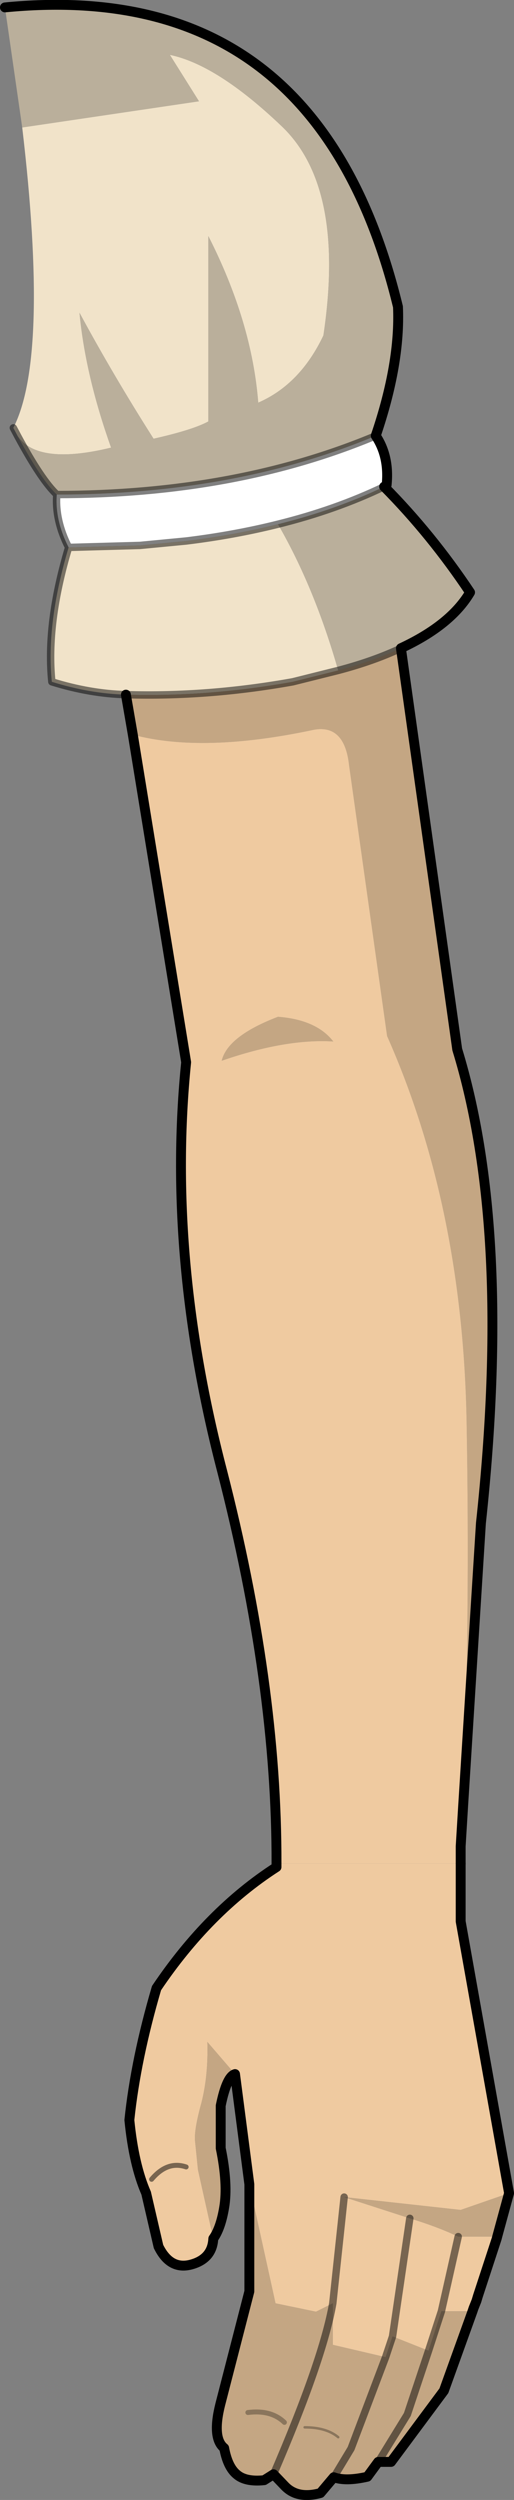 <?xml version="1.0" encoding="UTF-8" standalone="no"?>
<svg xmlns:xlink="http://www.w3.org/1999/xlink" height="253.0px" width="52.05px" xmlns="http://www.w3.org/2000/svg">
  <rect width="100%" height="100%" fill="#808080" stroke="none"/>
  <g transform="matrix(1.0, 0.0, 0.0, 1.0, 0.5, 0.5)">
    <path d="M1.75 12.4 L19.65 9.75 16.7 5.05 Q21.5 6.05 28.0 12.25 34.5 18.4 32.25 33.45 29.9 38.4 25.65 40.25 25.0 32.05 20.6 23.4 L20.6 42.15 Q19.05 43.0 15.05 43.9 10.95 37.45 7.55 31.15 8.15 37.5 10.75 44.8 3.35 46.6 1.3 43.65 L0.85 42.8 Q4.5 35.7 1.75 12.4 M33.75 67.35 L29.15 68.5 Q20.5 70.05 12.25 69.8 8.6 69.7 4.75 68.5 4.15 62.6 6.45 54.9 L13.6 54.7 13.65 54.7 18.35 54.25 Q23.25 53.65 27.65 52.55 31.35 58.95 33.75 67.35" fill="#f1e3c9" fill-rule="evenodd" stroke="none"/>
    <path d="M1.75 12.4 L0.0 0.25 Q31.7 -2.85 39.8 30.55 40.05 36.25 37.55 43.6 23.35 49.55 5.25 49.55 3.7 48.1 1.3 43.65 3.35 46.6 10.75 44.8 8.15 37.5 7.55 31.15 10.95 37.45 15.05 43.9 19.05 43.0 20.6 42.15 L20.6 23.4 Q25.0 32.05 25.65 40.25 29.9 38.4 32.25 33.45 34.5 18.4 28.0 12.25 21.5 6.05 16.7 5.05 L19.65 9.75 1.75 12.4 M33.75 67.35 Q31.35 58.95 27.65 52.55 33.5 51.1 38.4 48.75 43.2 53.6 47.1 59.45 45.15 62.75 40.1 65.1 37.35 66.4 33.75 67.35" fill="#baaf9b" fill-rule="evenodd" stroke="none"/>
    <path d="M5.25 49.55 Q23.35 49.55 37.55 43.6 38.95 45.7 38.65 48.6 L38.4 48.75 Q33.5 51.1 27.65 52.55 23.25 53.65 18.35 54.25 L13.65 54.7 13.6 54.7 6.45 54.9 Q5.05 52.15 5.25 49.55" fill="#ffffff" fill-rule="evenodd" stroke="none"/>
    <path d="M12.25 69.8 Q20.5 70.05 29.15 68.5 L33.75 67.35 Q37.35 66.4 40.1 65.1 L45.8 105.7 Q51.4 123.95 48.2 153.65 L46.4 182.25 Q47.1 162.95 46.75 143.3 46.35 121.6 38.7 104.35 L34.85 76.95 Q34.4 72.8 31.3 73.35 20.05 75.75 12.95 73.85 L12.25 69.8 M33.25 104.9 Q28.45 104.6 21.95 106.85 22.55 104.35 27.65 102.4 31.55 102.7 33.25 104.9" fill="#c4a683" fill-rule="evenodd" stroke="none"/>
    <path d="M12.95 73.85 Q20.05 75.75 31.3 73.35 34.4 72.8 34.85 76.95 L38.7 104.35 Q46.35 121.6 46.75 143.3 47.1 162.95 46.4 182.25 L46.15 186.35 46.15 186.4 46.15 188.1 27.5 188.1 Q27.55 170.0 22.0 148.4 16.35 126.7 18.35 107.0 L12.95 73.85 M33.25 104.9 Q31.55 102.7 27.65 102.4 22.55 104.35 21.95 106.85 28.45 104.6 33.25 104.9" fill="#efcaa0" fill-rule="evenodd" stroke="none"/>
    <path d="M1.3 43.65 Q3.7 48.1 5.25 49.55 23.35 49.55 37.55 43.6 M0.85 42.8 L1.3 43.65 M12.25 69.8 Q20.5 70.05 29.15 68.5 L33.75 67.35 Q37.35 66.4 40.1 65.1 M27.65 52.55 Q23.25 53.65 18.35 54.25 L13.65 54.7 M13.6 54.7 L6.45 54.9 Q4.15 62.6 4.75 68.5 8.6 69.7 12.25 69.8 M5.25 49.55 Q5.05 52.15 6.45 54.9 M27.65 52.55 Q33.5 51.1 38.4 48.75" fill="none" stroke="#000000" stroke-linecap="round" stroke-linejoin="round" stroke-opacity="0.498" stroke-width="0.75"/>
    <path d="M37.55 43.6 Q40.05 36.25 39.8 30.55 31.7 -2.85 0.0 0.25 M38.4 48.75 L38.65 48.6 Q38.95 45.7 37.55 43.6 M12.25 69.8 L12.95 73.85 18.35 107.0 Q16.35 126.7 22.0 148.4 27.55 170.0 27.5 188.1 M46.4 182.25 L48.2 153.65 Q51.4 123.95 45.8 105.7 L40.1 65.1 Q45.15 62.75 47.1 59.45 43.2 53.6 38.4 48.75 M46.15 186.4 L46.15 188.1 M46.4 182.25 L46.15 186.35" fill="none" stroke="#000000" stroke-linecap="round" stroke-linejoin="round" stroke-width="1.0"/>
    <path d="M21.1 226.05 Q21.0 228.05 18.95 228.65 16.75 229.3 15.55 226.85 L14.3 221.45 Q13.05 218.6 12.6 214.05 13.25 207.85 15.35 200.7 20.6 192.9 27.5 188.45 L27.5 188.1 46.15 188.1 46.15 193.95 51.05 221.45 46.15 223.15 34.35 221.85 41.0 224.0 Q43.8 224.85 45.9 225.85 L49.85 225.85 49.8 226.05 47.9 231.85 47.75 232.35 47.45 233.1 47.35 233.4 44.2 233.4 42.9 237.4 39.25 235.95 38.55 238.05 33.2 236.8 33.2 232.6 34.35 221.85 33.2 232.6 31.5 233.45 27.4 232.6 24.75 220.55 23.3 209.4 20.5 206.15 Q20.6 209.55 19.9 212.3 19.15 215.0 19.25 216.15 L19.55 219.1 21.1 226.05 M45.9 225.85 L44.2 233.4 45.9 225.85 M18.35 218.8 Q16.45 218.15 14.85 220.05 16.45 218.15 18.35 218.8 M41.0 224.0 L39.25 235.95 41.0 224.0" fill="#efcaa0" fill-rule="evenodd" stroke="none"/>
    <path d="M51.05 221.45 L49.85 225.85 45.9 225.85 Q43.8 224.85 41.0 224.0 L34.35 221.85 46.15 223.15 51.05 221.45 M47.35 233.4 L44.45 241.45 39.1 248.65 37.8 248.65 36.7 250.15 Q34.5 250.65 33.3 250.2 L31.95 251.8 Q29.6 252.45 28.3 251.05 L27.2 249.9 26.25 250.5 Q24.35 250.7 23.45 249.9 22.55 249.15 22.2 247.25 20.95 246.25 21.8 242.85 L24.75 231.4 24.75 220.55 27.4 232.6 31.5 233.45 33.2 232.6 33.2 236.8 38.55 238.05 39.25 235.95 42.9 237.4 44.2 233.4 47.35 233.4 M23.3 209.4 Q22.45 209.65 21.85 212.6 L21.85 216.9 Q22.6 220.55 22.2 222.9 21.85 225.0 21.1 226.05 L19.55 219.1 19.25 216.15 Q19.15 215.0 19.9 212.3 20.6 209.55 20.5 206.15 L23.3 209.4 M37.8 248.65 L40.75 243.85 42.9 237.4 40.75 243.85 37.8 248.65 M28.3 244.65 Q26.95 243.35 24.6 243.65 26.95 243.35 28.3 244.65 M33.3 250.2 L35.05 247.3 38.55 238.05 35.05 247.3 33.3 250.2 M33.75 246.15 Q32.55 245.15 30.35 245.15 32.55 245.15 33.75 246.15 M27.2 249.9 Q32.2 238.3 33.2 232.6 32.2 238.3 27.2 249.9" fill="#c4a683" fill-rule="evenodd" stroke="none"/>
    <path d="M21.1 226.05 Q21.0 228.05 18.95 228.65 16.75 229.3 15.55 226.85 L14.3 221.45 Q13.05 218.6 12.6 214.05 13.25 207.85 15.35 200.7 20.6 192.9 27.5 188.45 L27.5 188.1 M46.15 188.1 L46.15 193.95 51.05 221.45 49.85 225.85 49.8 226.05 47.9 231.85 47.75 232.35 47.45 233.1 47.35 233.4 44.45 241.45 39.1 248.65 37.8 248.65 36.7 250.15 Q34.5 250.65 33.3 250.2 L31.95 251.8 Q29.6 252.45 28.3 251.05 L27.2 249.9 26.25 250.5 Q24.35 250.7 23.45 249.9 22.55 249.15 22.2 247.25 20.95 246.25 21.8 242.85 L24.75 231.4 24.75 220.55 23.3 209.4 Q22.45 209.65 21.85 212.6 L21.85 216.9 Q22.6 220.55 22.2 222.9 21.85 225.0 21.1 226.05" fill="none" stroke="#000000" stroke-linecap="round" stroke-linejoin="round" stroke-width="1.0"/>
    <path d="M44.2 233.4 L42.9 237.4 40.75 243.85 37.8 248.65 M44.2 233.4 L45.9 225.85 M38.55 238.05 L39.25 235.95 41.0 224.0 M38.55 238.05 L35.05 247.3 33.3 250.2 M34.35 221.85 L33.2 232.6 Q32.2 238.3 27.2 249.9" fill="none" stroke="#000000" stroke-linecap="round" stroke-linejoin="round" stroke-opacity="0.498" stroke-width="0.75"/>
    <path d="M14.85 220.05 Q16.45 218.15 18.35 218.8" fill="none" stroke="#000000" stroke-linecap="round" stroke-linejoin="round" stroke-opacity="0.498" stroke-width="0.5"/>
    <path d="M24.6 243.65 Q26.95 243.35 28.3 244.65" fill="none" stroke="#000000" stroke-linecap="round" stroke-linejoin="round" stroke-opacity="0.298" stroke-width="0.5"/>
    <path d="M30.35 245.15 Q32.55 245.15 33.75 246.15" fill="none" stroke="#000000" stroke-linecap="round" stroke-linejoin="round" stroke-opacity="0.298" stroke-width="0.25"/>
  </g>
</svg>
